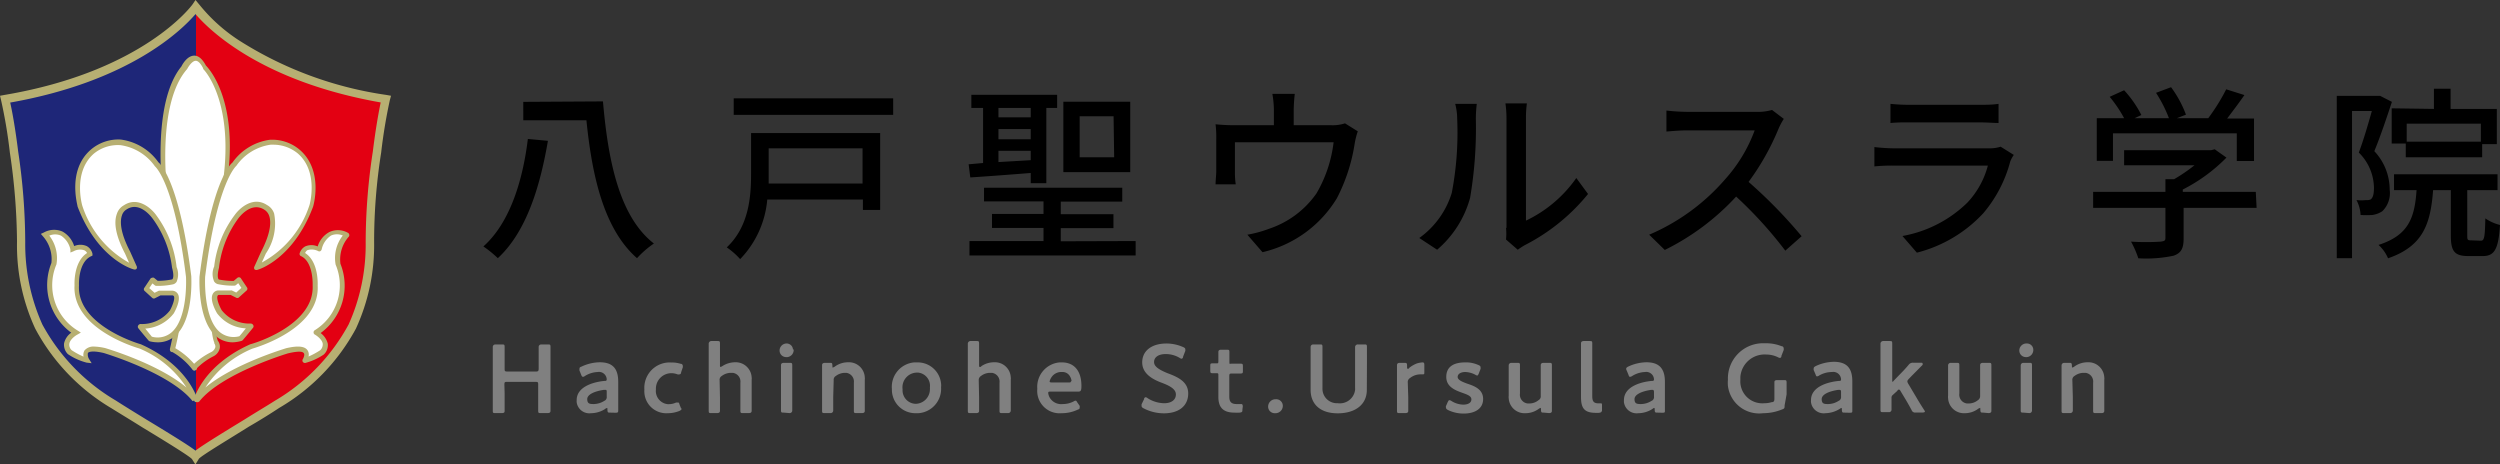 <svg xmlns="http://www.w3.org/2000/svg" viewBox="0 0 213.03 39.58"><rect x="0" y="0" width="213.03" height="39.58" fill="#333333" stroke="none"/><defs><style>.cls-4{fill:#b7af72}.cls-5{fill:#fff}</style></defs><g id="レイヤー_2" data-name="レイヤー 2"><g id="メニュー"><g id="レイヤー_2-2" data-name="レイヤー 2"><g id="レイヤー_1-2" data-name="レイヤー 1-2"><path d="M46.69 12c-.62 3.6-1.73 7.66-4.27 10a9.11 9.11 0 00-1.23-1c2.38-2.12 3.4-5.94 3.79-9.16zm4.69-3.36c.44 5.13 1.42 9.84 4.34 12.11A8.18 8.18 0 0054.28 22c-2.79-2.45-3.82-6.89-4.31-11.75h-5.38V8.68zM75 17.89h-1.47V17h-8.15a8.32 8.32 0 01-2.31 5.08 6.39 6.39 0 00-1.14-1c1.88-1.77 2.07-4.3 2.07-6.24v-3.5h11zm1.11-9.51v1.41H62.52V8.38zM65.5 12.64v3h8v-3zm18.27 1.25V9.2h-1V8.08h7.31V9.2h-.92v6.41h-1.33v-.87c-1.88.15-3.74.29-5.15.38L82.54 14zm13 6.65v1.23H82.61v-1.23h6.31v-1.12h-4.39v-1.19h4.39v-1.07h-5.07V16h11.78v1.18h-5.24v1.07h4.49v1.19h-4.49v1.12zM85.08 9.2v.8h2.75v-.8zm0 2.67h2.75V11h-2.75zm0 1.94l2.75-.16v-.8h-2.75zm11.23.86h-5.7v-6h5.7zm-1.42-4.76H92v3.49h2.94zm15.35-.6v1.36h3.19a3.37 3.37 0 001.18-.16l1.09.68a6.56 6.56 0 00-.27 1.08 15.1 15.1 0 01-1.51 4.62 10.08 10.08 0 01-6.34 4.6L106.29 20a10.38 10.38 0 001.89-.52 8 8 0 004-3 11.26 11.26 0 001.46-4.36h-8.41v2.59a6.73 6.73 0 00.07 1h-1.72c0-.33.06-.79.06-1.14v-2.7a9.21 9.21 0 00-.06-1.28c.51.05 1 .08 1.53.08h3.44V9.31a8.19 8.19 0 00-.13-1.31h1.91c-.05.43-.08.87-.09 1.31zm13.47 7.12a27.19 27.19 0 00.46-6.3 5.06 5.06 0 00-.17-1.28h1.84a10.83 10.83 0 00-.08 1.27 35.4 35.4 0 01-.49 6.74 8.89 8.89 0 01-2.81 4.42l-1.52-1a7.36 7.36 0 002.77-3.85zm4.66 3v-9.36q0-.63-.09-1.26h1.83a8.88 8.88 0 00-.08 1.26v8.73a11 11 0 004.29-3.63l1 1.36a16.75 16.75 0 01-5.39 4.36c-.28.16-.47.3-.6.39l-1-.87a4.69 4.69 0 000-1zM151.54 11a21.2 21.2 0 01-2.54 4.5 41.18 41.18 0 014.52 4.63l-1.39 1.23a35.23 35.23 0 00-4.19-4.61 20.71 20.71 0 01-6.08 4.55l-1.33-1.3a17.79 17.79 0 006.47-4.72 12.9 12.9 0 002.52-4.17h-5.8c-.62 0-1.47.08-1.72.1V9.42a16.55 16.55 0 001.72.11h5.86a4.53 4.53 0 001.42-.16l1 .76a6 6 0 00-.46.87zm19.76 2.75a11.22 11.22 0 01-2.3 4.42 11.62 11.62 0 01-5.66 3.36l-1.23-1.42a10.56 10.56 0 005.53-2.84 7.31 7.31 0 001.75-3.16h-8a15.19 15.19 0 00-1.67.07v-1.65a15.44 15.44 0 001.67.11h8.09a3.06 3.06 0 001-.14l1.12.7a2.94 2.94 0 00-.3.55zm-8.69-4.82h6.14c.52 0 1 0 1.55-.08v1.63c-.39 0-1-.05-1.56-.05h-6.13a14.94 14.94 0 00-1.52.05V8.85c.5.05 1.01.08 1.52.08zm29.68 8.78h-6.22v2.64c0 .81-.21 1.22-.86 1.44a11.19 11.19 0 01-3 .22 8.14 8.14 0 00-.62-1.42 20.19 20.19 0 002.53 0c.32-.05.4-.08.4-.32v-2.56h-6.16v-1.36h6.16v-1.08h.74a14.15 14.15 0 001.74-1.19h-6V12.8h7.41l.31-.08 1 .71a14.27 14.27 0 01-3.72 2.72v.2h6.22zm-12.24-4h-1.38v-3.64H181a10.76 10.76 0 00-1.23-1.82l1.23-.56a9.39 9.39 0 011.47 2.11l-.57.27h2.92a11.55 11.55 0 00-1.1-2.16l1.28-.48a9.48 9.48 0 011.27 2.34l-.77.3h2.67a16.84 16.84 0 001.53-2.46l1.55.49c-.46.67-1 1.37-1.47 2h2.29v3.62h-1.47v-2.36h-10.55zm23.77-5.03c-.44 1.33-1 3-1.5 4.2a4.8 4.8 0 011.31 3.29A2.15 2.15 0 01203 18a2.05 2.05 0 01-.85.32 8.34 8.34 0 01-1 0 3 3 0 00-.35-1.27 3.66 3.66 0 00.81 0A.86.86 0 00202 17c.23-.16.29-.54.29-1a4.29 4.29 0 00-1.29-3c.4-1.06.81-2.47 1.11-3.54h-1.69V22h-1.3V8.17h3.7zm7.58 11.83c.28 0 .35-.25.38-1.9a3.81 3.81 0 001.25.56c-.13 2.1-.49 2.65-1.47 2.65h-1.23c-1.2 0-1.49-.43-1.49-1.77V16.2h-1.51c-.22 2.92-.87 4.78-3.84 5.81a3.26 3.26 0 00-.81-1.14c2.55-.82 3.08-2.29 3.24-4.67H204v-1.35h8.82v1.35h-2.58V20c0 .43 0 .48.33.48zm-4-11.23V7.56h1.42v1.72h3.94v3h-1.25v1.12H205v-1.17h-1.2v-3zm4 1.26h-6.32v1.53h6.32z"/><path d="M43 33.51V35c0 .1 0 .2-.24.2h-.53c-.19 0-.24 0-.24-.2v-5.44s0-.21.24-.21h.53c.19 0 .24 0 .24.21v1.85c0 .2 0 .25.25.25h2.41c.2 0 .24-.05.24-.25v-1.85s0-.21.24-.21h.53c.19 0 .24 0 .24.21V35c0 .06 0 .2-.24.2h-.57c-.19 0-.24 0-.24-.2v-2.21c0-.21 0-.25-.24-.25h-2.39c-.21 0-.25 0-.25.25zm9 1.65c-.19 0-.23 0-.24-.24s0-.14-.06-.14-.06 0-.12.06a2.26 2.26 0 01-1.21.37 1.09 1.09 0 01-1.23-.93 1.21 1.21 0 010-.19c0-1.06 1.25-1.52 2.35-1.63.14 0 .2 0 .21-.13a.66.66 0 00-.77-.63 2.22 2.22 0 00-1.09.34.28.28 0 01-.17.07s-.09 0-.14-.16l-.15-.37a.38.38 0 010-.15c0-.08 0-.13.17-.19a3.76 3.76 0 011.55-.37c1.06 0 1.58.49 1.58 1.66V35c0 .14-.05.17-.23.17zm-.44-1.94h-.1c-.76.11-1.42.38-1.42.79s.23.42.57.42a1.72 1.72 0 00.88-.27.34.34 0 00.21-.36v-.37c0-.15 0-.21-.12-.21zm6.52 1.61c0 .08-.06.12-.17.18a2.66 2.66 0 01-1 .2 1.87 1.87 0 01-2-1.73 1.22 1.22 0 010-.27 2.16 2.16 0 012-2.32 2.81 2.81 0 01.29 0 2.48 2.48 0 01.8.11.17.17 0 01.18.17.33.33 0 010 .14l-.14.41c0 .13-.08.18-.15.18a.3.3 0 01-.16 0 1.44 1.44 0 00-.5-.1 1.32 1.32 0 00-1.34 1.3v.11a1.13 1.13 0 001 1.23H57a1.43 1.43 0 00.61-.14h.16c.07 0 .09 0 .14.19l.12.29a.47.47 0 01.05.05zm3.27-.99V35c0 .06 0 .2-.24.2h-.48c-.19 0-.24 0-.24-.2v-5.73a.23.23 0 01.24-.21h.48c.19 0 .24 0 .24.21v1.83c0 .11 0 .17.07.17l.13-.07a2 2 0 011.07-.33 1.36 1.36 0 011.43 1.28.67.67 0 010 .2V35c0 .06 0 .2-.24.2h-.48c-.19 0-.24 0-.24-.2v-2.39a.75.75 0 00-.65-.84h-.16a1.29 1.29 0 00-.78.27.37.37 0 00-.18.37zm6.28-4.07a.61.61 0 01-.54.66H67a.56.56 0 01-.57-.53.6.6 0 01.57-.63.54.54 0 01.57.51zm-.84 5.39c-.19 0-.24 0-.24-.2v-3.83c0-.06 0-.21.24-.21h.48c.19 0 .24 0 .24.21V35a.22.22 0 01-.24.2zM71 33.84V35a.22.22 0 01-.24.2h-.46c-.2 0-.25 0-.25-.2v-3.87c0-.06 0-.21.25-.21h.39c.2 0 .23 0 .24.23s0 .16.07.16l.12-.06a1.91 1.91 0 011.15-.38 1.35 1.35 0 011.42 1.29.6.6 0 010 .19V35c0 .06 0 .2-.24.2H73c-.19 0-.24 0-.24-.2v-2.39a.75.75 0 00-.65-.84H72a1.29 1.29 0 00-.78.27.37.37 0 00-.18.37zm9.19-.84a2.08 2.08 0 01-1.94 2.21H78a2 2 0 01-2-2v-.06a2.09 2.09 0 011.91-2.27h.29a2 2 0 012 2zm-3.28.19A1.15 1.15 0 0078 34.41a1.24 1.24 0 001.24-1.24 1 1 0 000-.17 1.13 1.13 0 00-1-1.25h-.13a1.25 1.25 0 00-1.2 1.41zm6.52.65V35c0 .06 0 .2-.24.2h-.48c-.19 0-.24 0-.24-.2v-5.73a.23.23 0 01.24-.21h.48c.19 0 .24 0 .24.21v1.83c0 .11 0 .17.07.17s.07 0 .13-.07a1.91 1.91 0 011.08-.33 1.35 1.35 0 011.42 1.29.6.6 0 010 .19V35a.22.22 0 01-.24.2h-.48c-.19 0-.24 0-.24-.2v-2.39a.75.75 0 00-.65-.84h-.16a1.26 1.26 0 00-.77.27.4.4 0 00-.19.37zm8.57.74a.38.38 0 010 .15c0 .08 0 .12-.17.18a3.18 3.18 0 01-1.36.3 1.91 1.91 0 01-2.08-1.72 2.16 2.16 0 010-.36 2.09 2.09 0 011.91-2.25h.18c1.06 0 1.67.73 1.67 2 0 .42-.06.49-.28.49h-2.34c-.15 0-.21 0-.21.12a1 1 0 00.18.47 1.13 1.13 0 001.06.47 2 2 0 00.92-.22.36.36 0 01.17-.07c.06 0 .1.06.16.17zm-.69-2.1a.89.89 0 00-.12-.38.72.72 0 00-.69-.4 1 1 0 00-.91.46 1 1 0 00-.15.34c0 .07.06.09.19.09h1.47c.09 0 .15 0 .16-.11zm9.94 1.05c0 1.06-.8 1.69-2.07 1.69a3.76 3.76 0 01-1.74-.43c-.11-.06-.16-.11-.16-.18a.49.49 0 010-.17l.21-.43a.15.15 0 01.14-.16.3.3 0 01.16.08 2.71 2.71 0 001.41.43c.62 0 1-.29 1-.75s-.53-.74-1.22-1-1.65-.73-1.65-1.73.82-1.61 2.07-1.61a3.54 3.54 0 011.43.31c.11.05.17.1.17.17a.43.43 0 010 .16l-.19.49a.16.16 0 01-.13.17.38.38 0 01-.17-.08 2.31 2.31 0 00-1.17-.32c-.66 0-1 .29-1 .68s.43.65 1.12.94c.92.34 1.79.74 1.79 1.74zm4.62 1.34c0 .21 0 .26-.24.29a3.38 3.38 0 01-.45 0c-1 0-1.36-.5-1.36-1.33V32c0-.16 0-.2-.16-.2h-.29c-.21 0-.24 0-.24-.25v-.34c0-.22 0-.25.24-.25h.29c.14 0 .16 0 .16-.2V30c0-.06 0-.2.24-.2h.46c.19 0 .24 0 .24.2v.79c0 .29 0 .2.19.2h.71c.22 0 .25 0 .25.24v.35c0 .21 0 .25-.25.25H105c-.21 0-.25 0-.25.24v1.73c0 .47.2.63.63.63h.41c.06 0 .11.06.11.22zm3.44-.33a.63.63 0 01-.59.67h-.07a.56.56 0 01-.59-.53.63.63 0 01.6-.66h.06a.56.56 0 01.59.53zm7.16-1.32c0 1.27-1 2-2.48 2s-2.31-.77-2.31-2v-3.66s0-.21.24-.21h.53c.19 0 .24 0 .24.21v3.55a1.23 1.23 0 001.23 1.25h.08a1.31 1.31 0 001.47-1.13 1 1 0 000-.17v-3.5a.23.23 0 01.24-.21h.53c.19 0 .24 0 .24.21V31zm3.53.62V35c0 .06 0 .2-.24.2h-.48c-.19 0-.24 0-.24-.2v-3.87c0-.06 0-.21.24-.21h.35c.22 0 .27 0 .27.25s0 .25.07.25.07 0 .12-.08a2.47 2.47 0 01.67-.38 2.36 2.36 0 01.45-.08c.13 0 .16.06.16.22v.63c0 .13 0 .17-.14.17H121a1.45 1.45 0 00-.86.32.39.39 0 00-.18.38zm6.38.16c0 .88-.78 1.24-1.65 1.24a3 3 0 01-1.36-.31c-.1-.06-.15-.11-.15-.18a.22.22 0 010-.16l.14-.32c.06-.12.09-.17.15-.17a.36.36 0 01.17.07 2 2 0 001 .31c.42 0 .7-.16.7-.45s-.36-.41-.78-.56c-.61-.22-1.36-.51-1.36-1.35s.58-1.24 1.63-1.24a2.53 2.53 0 011.12.23c.12.05.17.1.17.18a.38.38 0 010 .15l-.15.39c-.05.11-.08.17-.14.17a.46.46 0 01-.16-.07 1.93 1.93 0 00-.85-.23c-.39 0-.65.17-.65.42s.37.41.81.57c.64.21 1.36.49 1.36 1.31zm5.18 1.16c-.2 0-.24 0-.25-.24s0-.15-.05-.15a.31.31 0 00-.13.06 1.91 1.91 0 01-1.15.38 1.35 1.35 0 01-1.42-1.29.6.6 0 010-.19v-2.6a.22.22 0 01.24-.21h.48c.19 0 .24 0 .24.21v2.4a.75.75 0 00.64.85h.17a1.22 1.22 0 00.77-.28.37.37 0 00.19-.37v-2.6c0-.06 0-.21.24-.21h.47c.19 0 .24 0 .24.21V35c0 .06 0 .2-.24.2zm4.67.02H136c-1 0-1.28-.39-1.28-1.37v-4.54c0-.05 0-.21.24-.21h.48c.19 0 .24 0 .24.21v4.47c0 .42.09.62.51.63h.21c.08 0 .11 0 .11.16V35c-.05.12-.09.16-.28.18zm5.01-.02c-.19 0-.23 0-.24-.24s0-.14-.06-.14-.06 0-.12.06a2.26 2.26 0 01-1.21.37 1.09 1.09 0 01-1.23-.93 1.21 1.21 0 010-.19c0-1.06 1.24-1.52 2.35-1.63.14 0 .2 0 .21-.13a.66.66 0 00-.77-.63 2.22 2.22 0 00-1.09.34.36.36 0 01-.17.07c-.05 0-.09 0-.14-.16l-.15-.37a.27.27 0 01-.05-.15c0-.08.05-.13.17-.19a3.76 3.76 0 011.55-.37c1.05 0 1.58.49 1.58 1.66V35c0 .14 0 .17-.23.17zm-.44-1.94h-.1c-.76.11-1.42.38-1.42.79s.23.42.57.42a1.72 1.72 0 00.88-.27.34.34 0 00.21-.36v-.37c0-.15-.03-.21-.14-.21zm11.27 1.33c0 .21 0 .27-.22.34a4.24 4.24 0 01-1.61.32 2.68 2.68 0 01-3-2.33 2.9 2.9 0 010-.51 3 3 0 012.88-3.12h.36a3.53 3.53 0 011.33.25.18.18 0 01.18.17.43.43 0 010 .16l-.19.49c0 .13-.08.18-.13.18a.49.49 0 01-.17-.06 2.29 2.29 0 00-1-.23 2.07 2.07 0 00-2.2 1.91v.24a1.87 1.87 0 001.7 2 2.17 2.17 0 00.36 0 2 2 0 00.6-.09c.2 0 .24-.1.24-.3V32.6c0-.1 0-.21.24-.21h.56c.19 0 .24 0 .24.21v1zm5.12.61c-.19 0-.23 0-.24-.24s0-.14-.07-.14a.24.24 0 00-.11.06 2.39 2.39 0 01-1.22.37 1.09 1.09 0 01-1.23-.93 1.21 1.21 0 010-.19c0-1.06 1.25-1.52 2.36-1.63.14 0 .19 0 .2-.13a.66.66 0 00-.77-.63 2.21 2.21 0 00-1.1.3.33.33 0 01-.16.07c-.06 0-.09 0-.14-.16l-.16-.37a.38.38 0 010-.15c0-.08.05-.13.16-.19a3.76 3.76 0 011.55-.37c1.06 0 1.58.49 1.58 1.66V35c0 .14 0 .17-.23.17zm-.45-1.94h-.1c-.76.11-1.41.38-1.41.79s.22.42.57.42a1.68 1.68 0 00.87-.27.34.34 0 00.21-.36v-.37c0-.15-.02-.21-.14-.21zm4.52.46a.3.3 0 00-.08.24v1a.21.21 0 01-.24.2h-.46c-.19 0-.24 0-.24-.2v-5.65a.23.23 0 01.24-.21h.52c.19 0 .24 0 .24.21v3.26a.17.17 0 00.13-.09l.58-.6c.23-.23.45-.47.68-.74a.44.44 0 01.42-.19h.63c.1 0 .15 0 .15.08a.17.17 0 010 .1l-.94.95-.24.25c-.08.09-.12.14-.12.21a.44.44 0 00.07.19l.66 1.11c.19.33.43.72.71 1.15a.35.35 0 01.06.14.26.26 0 01-.18.06h-.6a.31.31 0 01-.36-.21c-.19-.35-.38-.69-.57-1l-.36-.6c-.05-.09-.09-.14-.14-.14s-.09 0-.15.11zm7.74 1.48c-.2 0-.24 0-.25-.24s0-.15-.05-.15a.31.31 0 00-.13.06 1.91 1.91 0 01-1.15.38 1.35 1.35 0 01-1.42-1.29.6.6 0 010-.19v-2.6a.22.22 0 01.24-.21h.48c.19 0 .24 0 .24.21v2.4a.75.75 0 00.64.85h.17a1.22 1.22 0 00.77-.28.4.4 0 00.19-.37v-2.6c0-.06 0-.21.24-.21h.48c.19 0 .24 0 .24.21V35c0 .06 0 .2-.24.2zm4.26-5.39a.61.61 0 01-.54.66h-.08a.56.56 0 01-.57-.53.6.6 0 01.57-.63h.05a.54.54 0 01.57.49zm-.83 5.39c-.19 0-.24 0-.24-.2v-3.83a.22.22 0 01.24-.21h.48c.19 0 .24 0 .24.21V35a.22.22 0 01-.24.2zm4.2-1.32V35a.22.22 0 01-.24.2h-.48c-.19 0-.24 0-.24-.2v-3.87a.22.22 0 01.24-.21h.4c.19 0 .23 0 .24.23s0 .16.06.16a.31.31 0 00.13-.06 1.91 1.91 0 011.15-.38 1.35 1.35 0 011.42 1.29.6.6 0 010 .19V35c0 .06 0 .2-.23.2h-.48c-.19 0-.24 0-.24-.2v-2.39a.75.75 0 00-.65-.84h-.16a1.29 1.29 0 00-.78.27.37.37 0 00-.18.37z" fill="gray"/><path d="M32.87 8.45C20.76 6.42 16.66.62 16.66.62v38.31c.3-.46 5.23-3.32 7-4.44A17.33 17.33 0 0030 27.86a17 17 0 001.5-7.22 52 52 0 01.6-7.64 42.84 42.84 0 01.75-4.51" fill="#e30012"/><path d="M.44 8.45A38.88 38.88 0 011.19 13a50.65 50.65 0 01.61 7.68 17 17 0 001.5 7.22 17.2 17.2 0 006.4 6.63c1.73 1.12 6.66 4 7 4.44V.62S12.56 6.42.44 8.45" fill="#1e2678"/><path class="cls-4" d="M16.65 39.58l-.29-.46c-.24-.28-2.64-1.74-4.24-2.71-1-.63-2-1.23-2.62-1.62A17.39 17.39 0 013 28a16.89 16.89 0 01-1.55-7.41A53.57 53.57 0 00.84 13a42.1 42.1 0 00-.75-4.47L0 8.16l.38-.07c11.83-2 15.95-7.62 16-7.68l.28-.41.34.41a14.35 14.35 0 003.46 3.09 31.78 31.78 0 0012.47 4.59l.39.07-.1.37a45.13 45.13 0 00-.74 4.47 48.63 48.63 0 00-.6 7.62A17 17 0 0130.33 28a17.41 17.41 0 01-6.54 6.76c-.57.38-1.55 1-2.59 1.6-1.59 1-4 2.44-4.25 2.73zM.87 8.74c.14.62.41 2 .68 4.18a52.64 52.64 0 01.6 7.73 16.72 16.72 0 001.46 7 16.8 16.8 0 006.26 6.48c.62.4 1.59 1 2.62 1.63 2.41 1.46 3.64 2.23 4.17 2.64.53-.41 1.76-1.18 4.17-2.65 1-.63 2-1.22 2.59-1.6a16.82 16.82 0 006.29-6.51 16.55 16.55 0 001.45-7 51.31 51.31 0 01.61-7.73c.27-2.18.54-3.56.67-4.18-10.23-1.8-14.66-6.22-15.78-7.53C15.54 2.51 11.11 6.93.87 8.74z"/><path class="cls-5" d="M14.07 16.61S13 8.89 15.62 5.78c0 0 .88-1.81 1.75-.07 0 0 3.41 3.24 1.31 12.21 0 0-1.13 9.09-.32 11.21 0 0 .5.56-.31 1.06 0 0-1.48.87-1.48 1.18 0 0-1.38-1.55-1.88-1.55 0 0 2.18-8.1-.62-13.21"/><path class="cls-4" d="M16.58 31.59a.23.23 0 01-.17-.08A5.79 5.79 0 0014.69 30a.19.19 0 01-.21-.19.22.22 0 010-.08c0-.08 2.12-8.07-.61-13a.09.09 0 010-.07c0-.32-1-7.82 1.59-11 .08-.17.49-.91 1.09-.92.37 0 .7.29 1 .85.35.35 3.37 3.72 1.34 12.38 0 .07-1.09 9-.33 11.06a.82.82 0 01.17.62 1 1 0 01-.56.72 5.48 5.48 0 00-1.38 1 .18.18 0 01-.13.18zm-1.64-1.92a6.37 6.37 0 011.6 1.33A6.31 6.31 0 0118 30a.67.67 0 00.35-.42.46.46 0 00-.09-.32v-.06c-.82-2.15.25-10.94.3-11.32 2-8.74-1.22-12-1.25-12v-.06c-.15-.3-.38-.64-.63-.64-.31 0-.64.52-.73.7-2.6 2.93-1.75 10.12-1.68 10.67 1.45 2.68 1.55 6.15 1.37 8.6a27.59 27.59 0 01-.7 4.52z"/><path class="cls-5" d="M11.45 22.78s-3-.81-4.67-5.23c0 0-.87-2.93 1.06-4.61 0 0 2.61-2.43 5.48 1.06 0 0 1.68 1.18 2.74 9.59 0 0 .37 6.1-3.24 5.29 0 0-.37-.43-.87-1.06a3.24 3.24 0 002.68-1.24s.87-1.5.06-1.62h-1.06l-.5.25-.68-.63.49-.74.38.31a6.32 6.32 0 001.37-.15s.5-.06.19-1.24a9 9 0 00-1.69-4.3S12 16.8 10.7 17.67c0 0-1.49.62.19 3.86"/><path class="cls-4" d="M13.45 29.17a3 3 0 01-.67-.08.24.24 0 01-.12-.07s-.38-.44-.88-1.06a.2.2 0 010-.23.24.24 0 01.2-.12 3 3 0 002.5-1.16c.2-.35.45-1 .34-1.2a.16.16 0 00-.14-.08h-1l-.45.23a.21.21 0 01-.24 0l-.68-.62a.2.2 0 010-.27l.5-.75a.19.19 0 01.14-.09.22.22 0 01.17 0l.32.26a6.23 6.23 0 001.22-.12c.06 0 .21-.24 0-1A8.84 8.84 0 0013 18.62c-.06-.08-1.1-1.52-2.22-.77a.9.9 0 00-.39.51c-.16.47-.18 1.39.69 3.06l.56 1.25a.24.24 0 010 .23.2.2 0 01-.21.06c-.13 0-3.12-.89-4.82-5.36 0-.14-.89-3.09 1.12-4.84a3.61 3.61 0 012.55-.87 4.68 4.68 0 013.22 1.94c.23.19 1.8 1.79 2.8 9.71 0 .17.21 3.73-1.38 5.09a2.21 2.21 0 01-1.47.54zm-.51-.48a1.83 1.83 0 001.67-.36c1.43-1.22 1.24-4.69 1.24-4.73-1-8.1-2.64-9.42-2.65-9.43a4.34 4.34 0 00-2.93-1.8 3.23 3.23 0 00-2.27.72c-1.81 1.58-1 4.37-1 4.4a8.6 8.6 0 004 4.9l-.34-.77c-.76-1.45-1-2.6-.7-3.4a1.28 1.28 0 01.6-.73c1.17-.77 2.32.23 2.77.87a9.16 9.16 0 011.72 4.4 1.6 1.6 0 010 1.25.5.5 0 01-.31.22 6.16 6.16 0 01-1.42.13.21.21 0 01-.13-.05l-.2-.16-.27.4.45.4.37-.18h1.15a.58.58 0 01.49.32c.24.51-.27 1.43-.37 1.61a3.33 3.33 0 01-2.43 1.3z"/><path class="cls-5" d="M21.84 22.78s3-.81 4.68-5.23c0 0 .87-2.93-1.06-4.61 0 0-2.62-2.43-5.48 1.06 0 0-1.69 1.18-2.75 9.59 0 0-.37 6.1 3.24 5.29 0 0 .38-.43.87-1.06a3.22 3.22 0 01-2.67-1.24s-.87-1.5-.06-1.62h1.05l.5.25.69-.63-.5-.74-.37.31a6.32 6.32 0 01-1.37-.15s-.5-.06-.19-1.24a9 9 0 011.68-4.3s1.18-1.68 2.49-.81c0 0 1.5.62-.18 3.86"/><path class="cls-4" d="M19.84 29.17a2.16 2.16 0 01-1.43-.52C16.82 27.29 17 23.73 17 23.58c1-7.94 2.57-9.54 2.81-9.73A4.66 4.66 0 0123 11.91a3.63 3.63 0 012.56.87c2 1.75 1.16 4.7 1.12 4.83C25 22.09 22 23 21.9 23a.23.23 0 01-.22-.06.24.24 0 010-.23l.56-1.24c.87-1.68.86-2.59.7-3.07a1 1 0 00-.4-.52c-1.15-.76-2.19.68-2.24.74a8.77 8.77 0 00-1.64 4.2c-.2.77-.05 1 0 1a6.54 6.54 0 001.25.12l.31-.26a.22.22 0 01.17-.05.19.19 0 01.14.09l.5.75a.2.2 0 010 .27l-.69.62a.2.2 0 01-.23 0l-.46-.23h-1a.12.12 0 00-.11.08c-.11.23.14.85.35 1.22a3 3 0 002.48 1.14.24.24 0 01.2.12.2.2 0 010 .23c-.5.62-.88 1.06-.88 1.06a.26.26 0 01-.11.07 3.09 3.09 0 01-.74.12zm3.42-16.84h-.2a4.3 4.3 0 00-2.92 1.8s-1.63 1.33-2.66 9.45c0 0-.19 3.49 1.24 4.71a1.85 1.85 0 001.68.36c.09-.1.29-.34.55-.67a3.25 3.25 0 01-2.45-1.28c-.12-.2-.63-1.12-.38-1.63a.55.55 0 01.45-.32h1.09a.17.17 0 01.1 0l.37.18.44-.4-.27-.4-.19.16a.21.21 0 01-.13.05 6.24 6.24 0 01-1.43-.13.55.55 0 01-.3-.22 1.58 1.58 0 010-1.28A9 9 0 0120 18.32c.44-.62 1.59-1.62 2.75-.85a1.26 1.26 0 01.61.73 4.52 4.52 0 01-.71 3.41l-.34.76a8.56 8.56 0 004.07-4.92s.8-2.8-1-4.37a3.27 3.27 0 00-2.12-.75z"/><path class="cls-5" d="M6.09 21.22S5.66 19.1 3.79 20a3.14 3.14 0 01.75 2.49 4.75 4.75 0 001.87 5.85S5 29.07 5.91 30a4.6 4.6 0 001.49.69s-.87-1.37 1.5-.81c0 0 5.69 1.68 7.67 4.17 0 0-.76-2.8-4.68-4.55 0 0-5.61-1.55-5.42-5.16 0 0-.13-2.06 1.12-2.68 0 0-.19-1-1.5-.44"/><path class="cls-4" d="M16.41 34.18c-1.92-2.41-7.52-4.08-7.57-4.1-1.07-.25-1.31-.06-1.35 0a.74.74 0 00.09.5l.23.37-.43-.05a5.09 5.09 0 01-1.59-.72 1.12 1.12 0 01-.33-.93 1.53 1.53 0 01.61-.9 5.05 5.05 0 01-1.69-5.94 2.92 2.92 0 00-.71-2.26l-.19-.22.26-.12a1.79 1.79 0 011.58-.08 2.13 2.13 0 011 1.24 1.33 1.33 0 011.07 0 1 1 0 01.49.66v.15l-.15.07c-1.1.56-1 2.46-1 2.48-.18 3.43 5.21 5 5.26 5 4 1.78 4.8 4.58 4.84 4.7zM8 29.53a4.82 4.82 0 011 .14c.21.07 4.49 1.34 6.89 3.35a8.83 8.83 0 00-4-3.32c-.2-.06-5.74-1.64-5.54-5.38 0-.06-.11-2 1.07-2.76a.51.51 0 00-.23-.23 1.14 1.14 0 00-.92.08l-.27.11v-.26a1.88 1.88 0 00-.8-1.18 1.24 1.24 0 00-1 0 3.11 3.11 0 01.61 2.45 4.53 4.53 0 001.78 5.62l.3.19-.31.18c-.17.09-.62.41-.67.77a.63.63 0 00.21.56 6.43 6.43 0 001 .54.73.73 0 01.09-.54 1 1 0 01.79-.32z"/><path class="cls-5" d="M27.22 21.22s.44-2.12 2.31-1.24a3.14 3.14 0 00-.75 2.49 4.75 4.75 0 01-1.87 5.85s1.37.75.5 1.68a4.87 4.87 0 01-1.5.69s.87-1.37-1.49-.81c0 0-5.69 1.68-7.67 4.17 0 0 .76-2.8 4.68-4.55 0 0 5.61-1.55 5.42-5.16 0 0 .12-2.06-1.12-2.68 0 0 .18-1 1.49-.44"/><path class="cls-4" d="M16.75 34.26h-.1a.21.21 0 01-.11-.24c0-.12.83-2.92 4.8-4.69.09 0 5.47-1.56 5.3-5 0 0 .1-2-1-2.51a.2.2 0 01-.11-.22A1 1 0 0126 21a1.33 1.33 0 011.07 0 2.08 2.08 0 011-1.23 1.73 1.73 0 011.58.07.21.21 0 01.11.15.19.19 0 01-.05.19 2.92 2.92 0 00-.7 2.3 5 5 0 01-1.69 5.9 1.61 1.61 0 01.61.9 1.08 1.08 0 01-.34.93 5.14 5.14 0 01-1.58.72.23.23 0 01-.21-.1.22.22 0 010-.22c.07-.11.18-.38.1-.5s-.28-.25-1.36 0c0 0-5.64 1.69-7.56 4.1a.22.22 0 01-.23.05zM26 21.56c1.18.76 1.07 2.7 1.07 2.79.19 3.71-5.34 5.29-5.57 5.36a8.86 8.86 0 00-4 3.31c2.41-2 6.68-3.28 6.89-3.35 1-.23 1.57-.17 1.81.17a.65.65 0 01.09.54 6.43 6.43 0 001-.54.68.68 0 00.21-.56c-.06-.36-.51-.68-.67-.77a.2.2 0 01-.11-.18.21.21 0 01.1-.19 4.5 4.5 0 001.78-5.59 3.11 3.11 0 01.61-2.48 1.24 1.24 0 00-1 0 1.88 1.88 0 00-.8 1.18.28.28 0 01-.11.15.19.19 0 01-.18 0 1.21 1.21 0 00-.93-.08.5.5 0 00-.19.24z"/></g></g></g></g></svg>